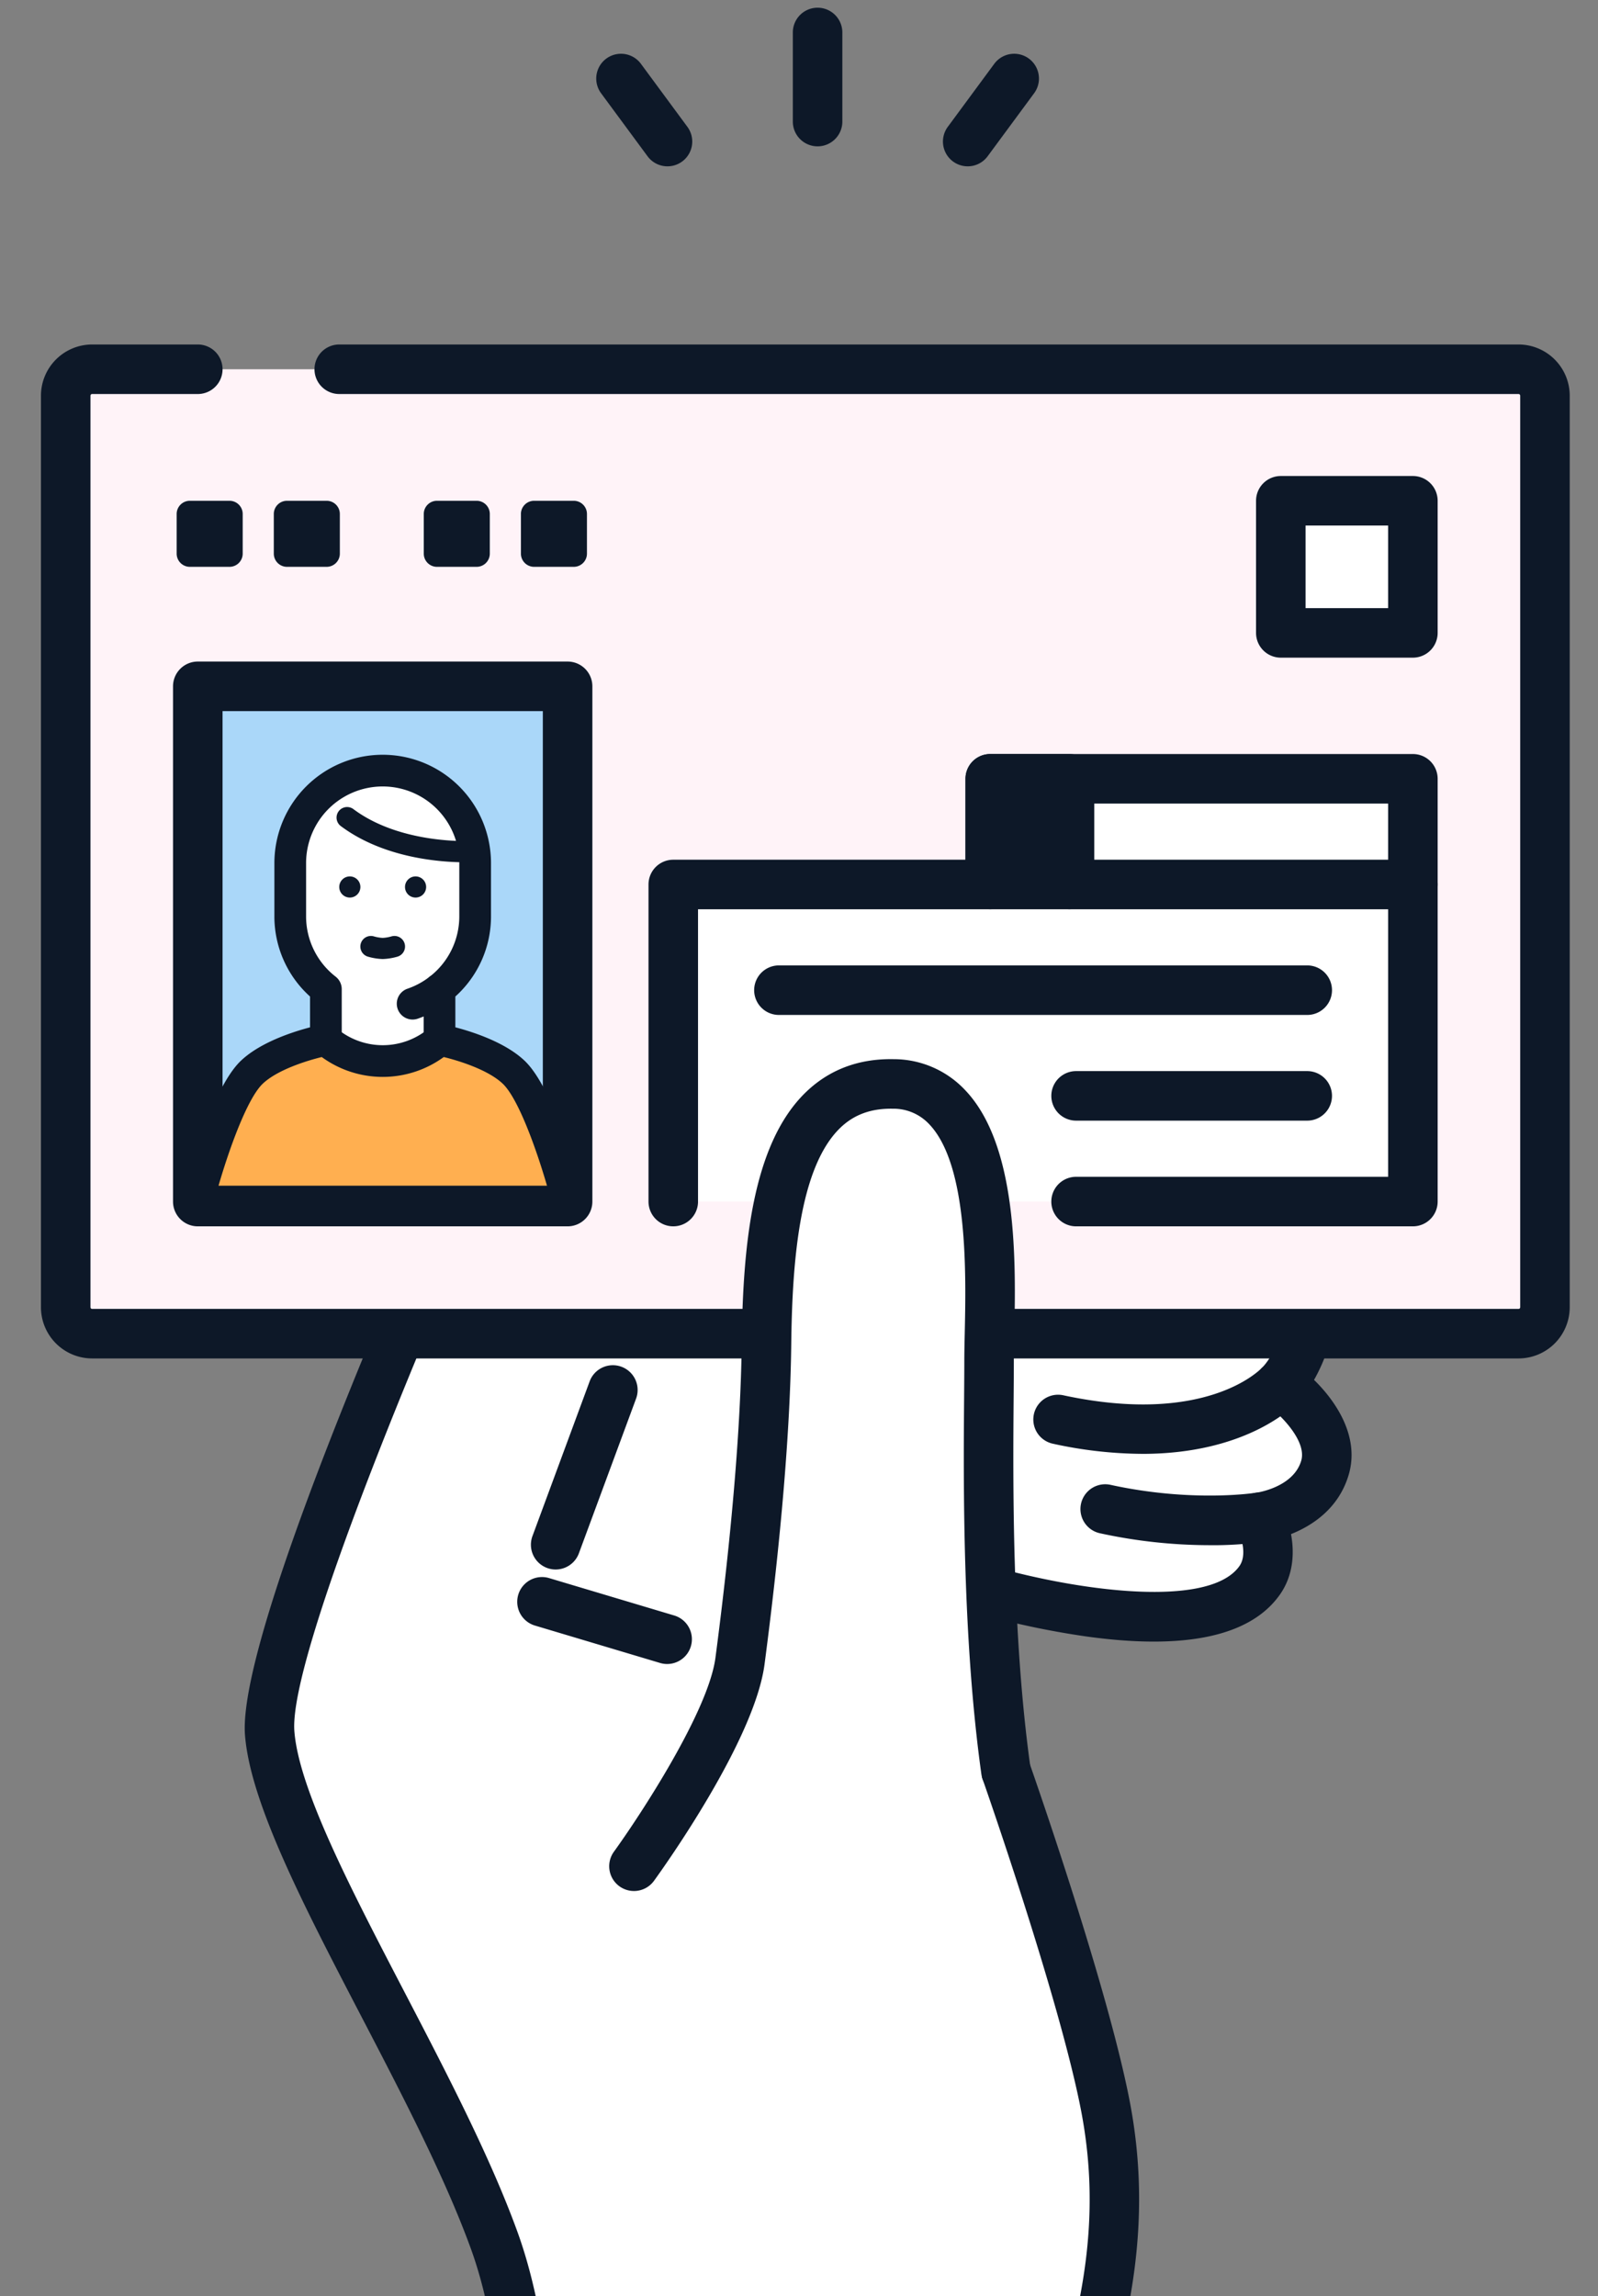 <svg xmlns="http://www.w3.org/2000/svg" xmlns:xlink="http://www.w3.org/1999/xlink" width="449" height="645" viewBox="0 0 449 645">
  <rect x="0" y="0" width="449" height="645" fill="#808080" stroke="none"/>
  <defs>
    <clipPath id="clip-path">
      <rect id="사각형_24486" data-name="사각형 24486" width="449" height="645" transform="translate(1249 179)" fill="#fff" stroke="#707070" stroke-width="1"/>
    </clipPath>
    <clipPath id="clip-path-2">
      <rect id="사각형_24485" data-name="사각형 24485" width="429.55" height="753.626" fill="none"/>
    </clipPath>
  </defs>
  <g id="마스크_그룹_17" data-name="마스크 그룹 17" transform="translate(-1249 -179)" clip-path="url(#clip-path)">
    <g id="그룹_10113" data-name="그룹 10113" transform="translate(1260.506 181.166)" clip-path="url(#clip-path-2)">
      <path id="패스_11374" data-name="패스 11374" d="M353.316,410.445s8.918-8.706,8.621-26.222-40.09-54.53-40.09-54.53H135.019S66.886,477.673,69.267,508.482s45.445,94.008,63.045,142.389c16.693,45.889,7.62,119.615,7.62,119.615H290.377s.148-7.647,0-38.891,24.044-65.33,13.657-118.659c-6.346-32.58-27.907-93.89-27.907-93.89l-12.756-52.834s67.9,22.015,84.007-.57c5.4-7.571,0-17.792,0-17.792s14.844-1.755,18.407-13.953-12.469-23.453-12.469-23.453" transform="translate(-5 -23.819)" fill="#fff"/>
      <path id="패스_11375" data-name="패스 11375" d="M139.4,776.9a7.062,7.062,0,0,1-.858-.053,6.959,6.959,0,0,1-6.057-7.754c.089-.721,8.667-72.629-7.252-116.388-7.359-20.227-19.354-43.276-30.954-65.566-15.95-30.647-31.016-59.6-32.49-78.665-2.451-31.7,59.317-166.921,66.368-182.236a6.958,6.958,0,0,1,6.321-4.048H321.305a6.958,6.958,0,0,1,4.739,1.863c7.007,6.518,41.979,40.018,42.308,59.507a47.934,47.934,0,0,1-6.183,25.162c6.474,6.33,12.795,16.169,9.753,26.583-2.793,9.563-10.29,14.37-16.224,16.735.986,5.291.682,11.662-3.2,17.1-8.308,11.649-26.705,15.553-54.681,11.6a238.416,238.416,0,0,1-25.432-5.132l9.879,40.918c1.906,5.438,21.86,62.727,28.055,94.534,6.841,35.127-.772,62.787-6.889,85.011-3.59,13.04-6.689,24.3-6.639,34.946.146,30.971,0,38.742,0,39.057a6.958,6.958,0,0,1-13.914-.266c0-.077.143-8.032,0-38.726-.058-12.559,3.437-25.258,7.138-38.7,6.029-21.906,12.864-46.735,6.647-78.658-6.175-31.7-27.428-92.3-27.641-92.912a6.862,6.862,0,0,1-.2-.675L256.066,467.3a6.958,6.958,0,0,1,8.91-8.252c26.189,8.474,67.144,14.7,76.2,2.009,2.759-3.869-.477-10.479-.51-10.545a6.931,6.931,0,0,1,5.359-10.116c.059-.008,10.34-1.446,12.544-8.994,1.617-5.537-5.908-13.05-9.8-15.821a6.927,6.927,0,0,1-2.987-5.165,6.782,6.782,0,0,1,2.141-5.5c.214-.223,6.761-7.134,6.524-21.125-.162-9.622-20.452-32.97-35.893-47.689H138.94c-27,59.05-64.884,150.5-63.276,171.295,1.256,16.238,15.684,43.961,30.959,73.314,11.808,22.687,24.017,46.147,31.687,67.232,17.069,46.919,8.366,119.767,7.987,122.845a6.959,6.959,0,0,1-6.9,6.108" transform="translate(-4.459 -23.277)" fill="#0d1828"/>
      <path id="패스_11376" data-name="패스 11376" d="M331.133,435.965a119.462,119.462,0,0,1-25.225-2.878,6.958,6.958,0,0,1,2.939-13.6c40.161,8.677,55.378-7.1,56.007-7.775l-.065.072,10.461,9.177c-.658.75-13.6,15.007-44.117,15.007" transform="translate(-21.704 -29.745)" fill="#0d1828"/>
      <path id="패스_11377" data-name="패스 11377" d="M351.112,464.174a145.428,145.428,0,0,1-30.818-3.352,6.958,6.958,0,0,1,2.969-13.6c22.963,5.014,40.561,2.267,40.736,2.239A6.958,6.958,0,0,1,366.26,463.2a100.585,100.585,0,0,1-15.148.978" transform="translate(-22.745 -32.299)" fill="#0d1828"/>
      <path id="패스_11378" data-name="패스 11378" d="M155.343,468.4a6.962,6.962,0,0,1-6.526-9.373l16.071-43.466a6.958,6.958,0,0,1,13.053,4.827L161.87,463.85a6.961,6.961,0,0,1-6.527,4.547" transform="translate(-10.72 -29.694)" fill="#0d1828"/>
      <path id="패스_11379" data-name="패스 11379" d="M186.365,499.578a6.956,6.956,0,0,1-1.995-.293l-35.16-10.507a6.958,6.958,0,1,1,3.984-13.334l35.161,10.507a6.959,6.959,0,0,1-1.99,13.627" transform="translate(-10.421 -34.328)" fill="#0d1828"/>
      <path id="패스_11380" data-name="패스 11380" d="M415.711,109.466H14.922A7.422,7.422,0,0,0,7.5,116.888v256.06a7.422,7.422,0,0,0,7.422,7.422H415.711a7.422,7.422,0,0,0,7.422-7.422V116.888a7.422,7.422,0,0,0-7.422-7.422" transform="translate(-0.542 -7.909)" fill="#fff3f8"/>
      <path id="패스_11381" data-name="패스 11381" d="M415.17,386.786H14.38A14.4,14.4,0,0,1,0,372.406V116.346a14.4,14.4,0,0,1,14.38-14.38H44.068a6.958,6.958,0,0,1,0,13.916H14.38a.464.464,0,0,0-.464.464v256.06a.464.464,0,0,0,.464.464H415.17a.464.464,0,0,0,.464-.464V116.346a.464.464,0,0,0-.464-.464H83.817a6.958,6.958,0,0,1,0-13.916H415.17a14.4,14.4,0,0,1,14.38,14.38v256.06a14.4,14.4,0,0,1-14.38,14.38" transform="translate(0 -7.367)" fill="#0d1828"/>
      <rect id="사각형_24482" data-name="사각형 24482" width="37.11" height="37.11" transform="translate(348.371 138.502)" fill="#fff"/>
      <path id="패스_11382" data-name="패스 11382" d="M412.068,192.814h-37.11A6.958,6.958,0,0,1,368,185.856v-37.11a6.958,6.958,0,0,1,6.958-6.958h37.11a6.958,6.958,0,0,1,6.958,6.958v37.11a6.958,6.958,0,0,1-6.958,6.958M381.916,178.9H405.11V155.7H381.916Z" transform="translate(-26.587 -10.244)" fill="#0d1828"/>
      <path id="패스_11383" data-name="패스 11383" d="M74.232,167.843H85.365a3.711,3.711,0,0,0,3.711-3.711V153a3.711,3.711,0,0,0-3.711-3.711H74.232A3.711,3.711,0,0,0,70.521,153v11.133a3.711,3.711,0,0,0,3.711,3.711" transform="translate(-5.095 -10.786)" fill="#0d1828"/>
      <path id="패스_11384" data-name="패스 11384" d="M44.811,167.843H55.944a3.711,3.711,0,0,0,3.711-3.711V153a3.711,3.711,0,0,0-3.711-3.711H44.811A3.711,3.711,0,0,0,41.1,153v11.133a3.711,3.711,0,0,0,3.711,3.711" transform="translate(-2.969 -10.786)" fill="#0d1828"/>
      <path id="패스_11385" data-name="패스 11385" d="M149.072,167.843h11.133a3.711,3.711,0,0,0,3.711-3.711V153a3.711,3.711,0,0,0-3.711-3.711H149.072A3.711,3.711,0,0,0,145.361,153v11.133a3.711,3.711,0,0,0,3.711,3.711" transform="translate(-10.502 -10.786)" fill="#0d1828"/>
      <path id="패스_11386" data-name="패스 11386" d="M119.651,167.843h11.133a3.711,3.711,0,0,0,3.711-3.711V153a3.711,3.711,0,0,0-3.711-3.711H119.651A3.711,3.711,0,0,0,115.94,153v11.133a3.711,3.711,0,0,0,3.711,3.711" transform="translate(-8.376 -10.786)" fill="#0d1828"/>
      <rect id="사각형_24483" data-name="사각형 24483" width="103.908" height="144.729" transform="translate(44.068 190.622)" fill="#aad7f9"/>
      <path id="패스_11387" data-name="패스 11387" d="M150.867,356.612H46.958A6.958,6.958,0,0,1,40,349.654V204.924a6.958,6.958,0,0,1,6.958-6.958H150.867a6.958,6.958,0,0,1,6.958,6.958v144.73a6.958,6.958,0,0,1-6.958,6.958M53.916,342.7h89.992V211.882H53.916Z" transform="translate(-2.89 -14.302)" fill="#0d1828"/>
      <path id="패스_11388" data-name="패스 11388" d="M127.454,271.876V256.964a25.977,25.977,0,0,0-51.954,0v14.912a25.93,25.93,0,0,0,10.015,20.495h0v18.5s5.168,3.711,15.96,3.711,15.961-3.711,15.961-3.711V292.367a25.928,25.928,0,0,0,10.016-20.491" transform="translate(-5.455 -16.688)" fill="#fff"/>
      <path id="패스_11389" data-name="패스 11389" d="M101.13,318.693c-11.883,0-17.909-4.081-18.558-4.547a4.455,4.455,0,0,1-1.856-3.617V294.1A30.23,30.23,0,0,1,70.7,271.529V256.616a30.43,30.43,0,0,1,60.861,0v14.913a30.224,30.224,0,0,1-10.016,22.564v16.436a4.454,4.454,0,0,1-1.856,3.617c-.648.466-6.674,4.547-18.558,4.547m15.961-8.164h0Zm-27.468-2.711a30.649,30.649,0,0,0,11.507,1.97,30.571,30.571,0,0,0,11.508-1.973V292.02a4.451,4.451,0,0,1,1.714-3.511,21.407,21.407,0,0,0,8.3-16.981V256.616a21.524,21.524,0,0,0-43.048,0v14.913a21.409,21.409,0,0,0,8.253,16.947,4.453,4.453,0,0,1,1.764,3.549Z" transform="translate(-5.108 -16.341)" fill="#0d1828"/>
      <path id="패스_11390" data-name="패스 11390" d="M96.282,265.992a2.969,2.969,0,1,1-2.969-2.969,2.969,2.969,0,0,1,2.969,2.969" transform="translate(-6.527 -19.003)" fill="#0d1828"/>
      <path id="패스_11391" data-name="패스 11391" d="M116.194,265.992a2.969,2.969,0,1,1-2.969-2.969,2.969,2.969,0,0,1,2.969,2.969" transform="translate(-7.966 -19.003)" fill="#0d1828"/>
      <path id="패스_11392" data-name="패스 11392" d="M103.009,287.53a16.779,16.779,0,0,1-4.193-.68,2.969,2.969,0,0,1,1.7-5.689,10.824,10.824,0,0,0,2.492.431,10.824,10.824,0,0,0,2.492-.431,2.969,2.969,0,0,1,1.7,5.689,16.779,16.779,0,0,1-4.193.68" transform="translate(-6.986 -20.304)" fill="#0d1828"/>
      <path id="패스_11393" data-name="패스 11393" d="M112.22,305.356a4.454,4.454,0,0,1-1.442-8.668,21.409,21.409,0,0,0,6.136-3.3,4.453,4.453,0,1,1,5.429,7.06,30.3,30.3,0,0,1-8.682,4.663,4.426,4.426,0,0,1-1.442.241" transform="translate(-7.786 -21.13)" fill="#0d1828"/>
      <path id="패스_11394" data-name="패스 11394" d="M125.657,257.529c-6.463,0-22.682-1-34.97-10.19a2.969,2.969,0,0,1,3.556-4.755c13.618,10.186,33.615,8.957,33.817,8.945a2.969,2.969,0,0,1,.4,5.924c-.182.013-1.188.075-2.8.075" transform="translate(-6.466 -17.483)" fill="#0d1828"/>
      <path id="패스_11395" data-name="패스 11395" d="M136.252,321.6c-6.762-6.419-20.8-9.072-20.8-9.072a24.465,24.465,0,0,1-31.955,0s-14.041,2.652-20.8,9.072C54.749,329.136,47.5,357.93,47.5,357.93H151.443s-7.249-28.794-15.191-36.334" transform="translate(-3.432 -22.579)" fill="#ffaf50"/>
      <path id="패스_11396" data-name="패스 11396" d="M151.095,362.037H47.153a4.454,4.454,0,0,1-4.319-5.541c.774-3.075,7.813-30.284,16.443-38.477,7.626-7.238,22.416-10.1,23.042-10.217a4.452,4.452,0,0,1,4,1.248,20.079,20.079,0,0,0,25.653-.036,4.522,4.522,0,0,1,3.96-1.212c.625.119,15.416,2.979,23.042,10.217,8.631,8.193,15.67,35.4,16.443,38.477a4.454,4.454,0,0,1-4.319,5.541M52.979,353.13H145.27c-3.088-10.652-8.136-24.572-12.431-28.651-4.059-3.853-12.09-6.4-16.577-7.491a29.113,29.113,0,0,1-34.277,0c-4.494,1.095-12.537,3.654-16.575,7.488-4.295,4.077-9.342,18-12.431,28.651" transform="translate(-3.085 -22.232)" fill="#0d1828"/>
      <path id="패스_11397" data-name="패스 11397" d="M280.564,263.154H191.5v89.064H399.317V233.466H280.564Z" transform="translate(-13.835 -16.867)" fill="#fff"/>
      <path id="패스_11398" data-name="패스 11398" d="M398.775,358.635H304.144a6.958,6.958,0,1,1,0-13.916h87.673V239.882H286.981v22.73a6.958,6.958,0,0,1-6.958,6.958H197.916v82.106a6.958,6.958,0,1,1-13.916,0V262.612a6.958,6.958,0,0,1,6.958-6.958h82.106v-22.73a6.958,6.958,0,0,1,6.958-6.958H398.775a6.958,6.958,0,0,1,6.958,6.958V351.677a6.958,6.958,0,0,1-6.958,6.958" transform="translate(-13.293 -16.325)" fill="#0d1828"/>
      <path id="패스_11399" data-name="패스 11399" d="M371.4,303.882H222.958a6.958,6.958,0,1,1,0-13.916H371.4a6.958,6.958,0,0,1,0,13.916" transform="translate(-15.605 -20.949)" fill="#0d1828"/>
      <path id="패스_11400" data-name="패스 11400" d="M407.444,271.882H310.958a6.958,6.958,0,1,1,0-13.916h96.486a6.958,6.958,0,1,1,0,13.916" transform="translate(-21.963 -18.637)" fill="#0d1828"/>
      <rect id="사각형_24484" data-name="사각형 24484" width="22.266" height="29.688" transform="translate(266.729 216.599)" fill="#0d1828"/>
      <path id="패스_11401" data-name="패스 11401" d="M309.224,269.57H286.958A6.958,6.958,0,0,1,280,262.612V232.924a6.958,6.958,0,0,1,6.958-6.958h22.266a6.958,6.958,0,0,1,6.958,6.958v29.688a6.958,6.958,0,0,1-6.958,6.958m-15.308-13.916h8.35V239.882h-8.35Z" transform="translate(-20.229 -16.325)" fill="#0d1828"/>
      <path id="패스_11402" data-name="패스 11402" d="M377.9,335.882H312.958a6.958,6.958,0,0,1,0-13.916H377.9a6.958,6.958,0,0,1,0,13.916" transform="translate(-22.108 -23.261)" fill="#0d1828"/>
      <path id="패스_11403" data-name="패스 11403" d="M279.375,403.754c-.016-19.989,5.056-77.308-26.984-77.9S217.207,367.337,216.833,399s-4.785,68.758-7.442,88.946S179.6,545.6,179.6,545.6l104.5-26.833c-6.168-44.189-4.712-95.024-4.727-115.014" transform="translate(-12.976 -23.542)" fill="#fff"/>
      <path id="패스_11404" data-name="패스 11404" d="M179.053,552.018a6.959,6.959,0,0,1-5.631-11.039c7.262-10.031,26.541-39.372,28.528-54.479,4.557-34.644,7.109-65.115,7.382-88.121.315-26.643,2.7-55.877,17.962-70.688,6.572-6.376,14.874-9.52,24.683-9.336a27.54,27.54,0,0,1,20.057,8.609c15.039,15.659,14.308,48.969,13.872,68.871-.063,2.857-.117,5.326-.115,7.373,0,2.809-.025,6.224-.056,10.142-.182,23.208-.52,66.406,4.716,103.915a6.958,6.958,0,0,1-13.783,1.924c-5.377-38.52-5.034-82.383-4.848-105.948.03-3.871.057-7.247.055-10.022,0-2.2.054-4.745.118-7.688.364-16.577,1.041-47.435-9.995-58.926a13.732,13.732,0,0,0-10.278-4.335c-6.042-.1-10.868,1.658-14.735,5.411-11.672,11.323-13.473,38.475-13.737,60.865-.279,23.547-2.872,54.589-7.5,89.77-2.8,21.32-28.171,56.845-31.055,60.826a6.949,6.949,0,0,1-5.641,2.877" transform="translate(-12.434 -23)" fill="#0d1828"/>
      <path id="패스_11405" data-name="패스 11405" d="M234.667,38.942a6.958,6.958,0,0,1-6.958-6.958V6.957a6.958,6.958,0,1,1,13.916,0V31.984a6.958,6.958,0,0,1-6.958,6.958" transform="translate(-16.451 0)" fill="#0d1828"/>
      <path id="패스_11406" data-name="패스 11406" d="M188.19,45.563a6.95,6.95,0,0,1-5.6-2.827l-13.058-17.7a6.958,6.958,0,1,1,11.2-8.263l13.057,17.7a6.959,6.959,0,0,1-5.592,11.09" transform="translate(-12.15 -1.008)" fill="#0d1828"/>
      <path id="패스_11407" data-name="패스 11407" d="M280.128,45.563a6.959,6.959,0,0,1-5.593-11.09l13.057-17.7a6.958,6.958,0,1,1,11.2,8.263l-13.057,17.7a6.951,6.951,0,0,1-5.6,2.827" transform="translate(-19.736 -1.008)" fill="#0d1828"/>
    </g>
  </g>
</svg>
